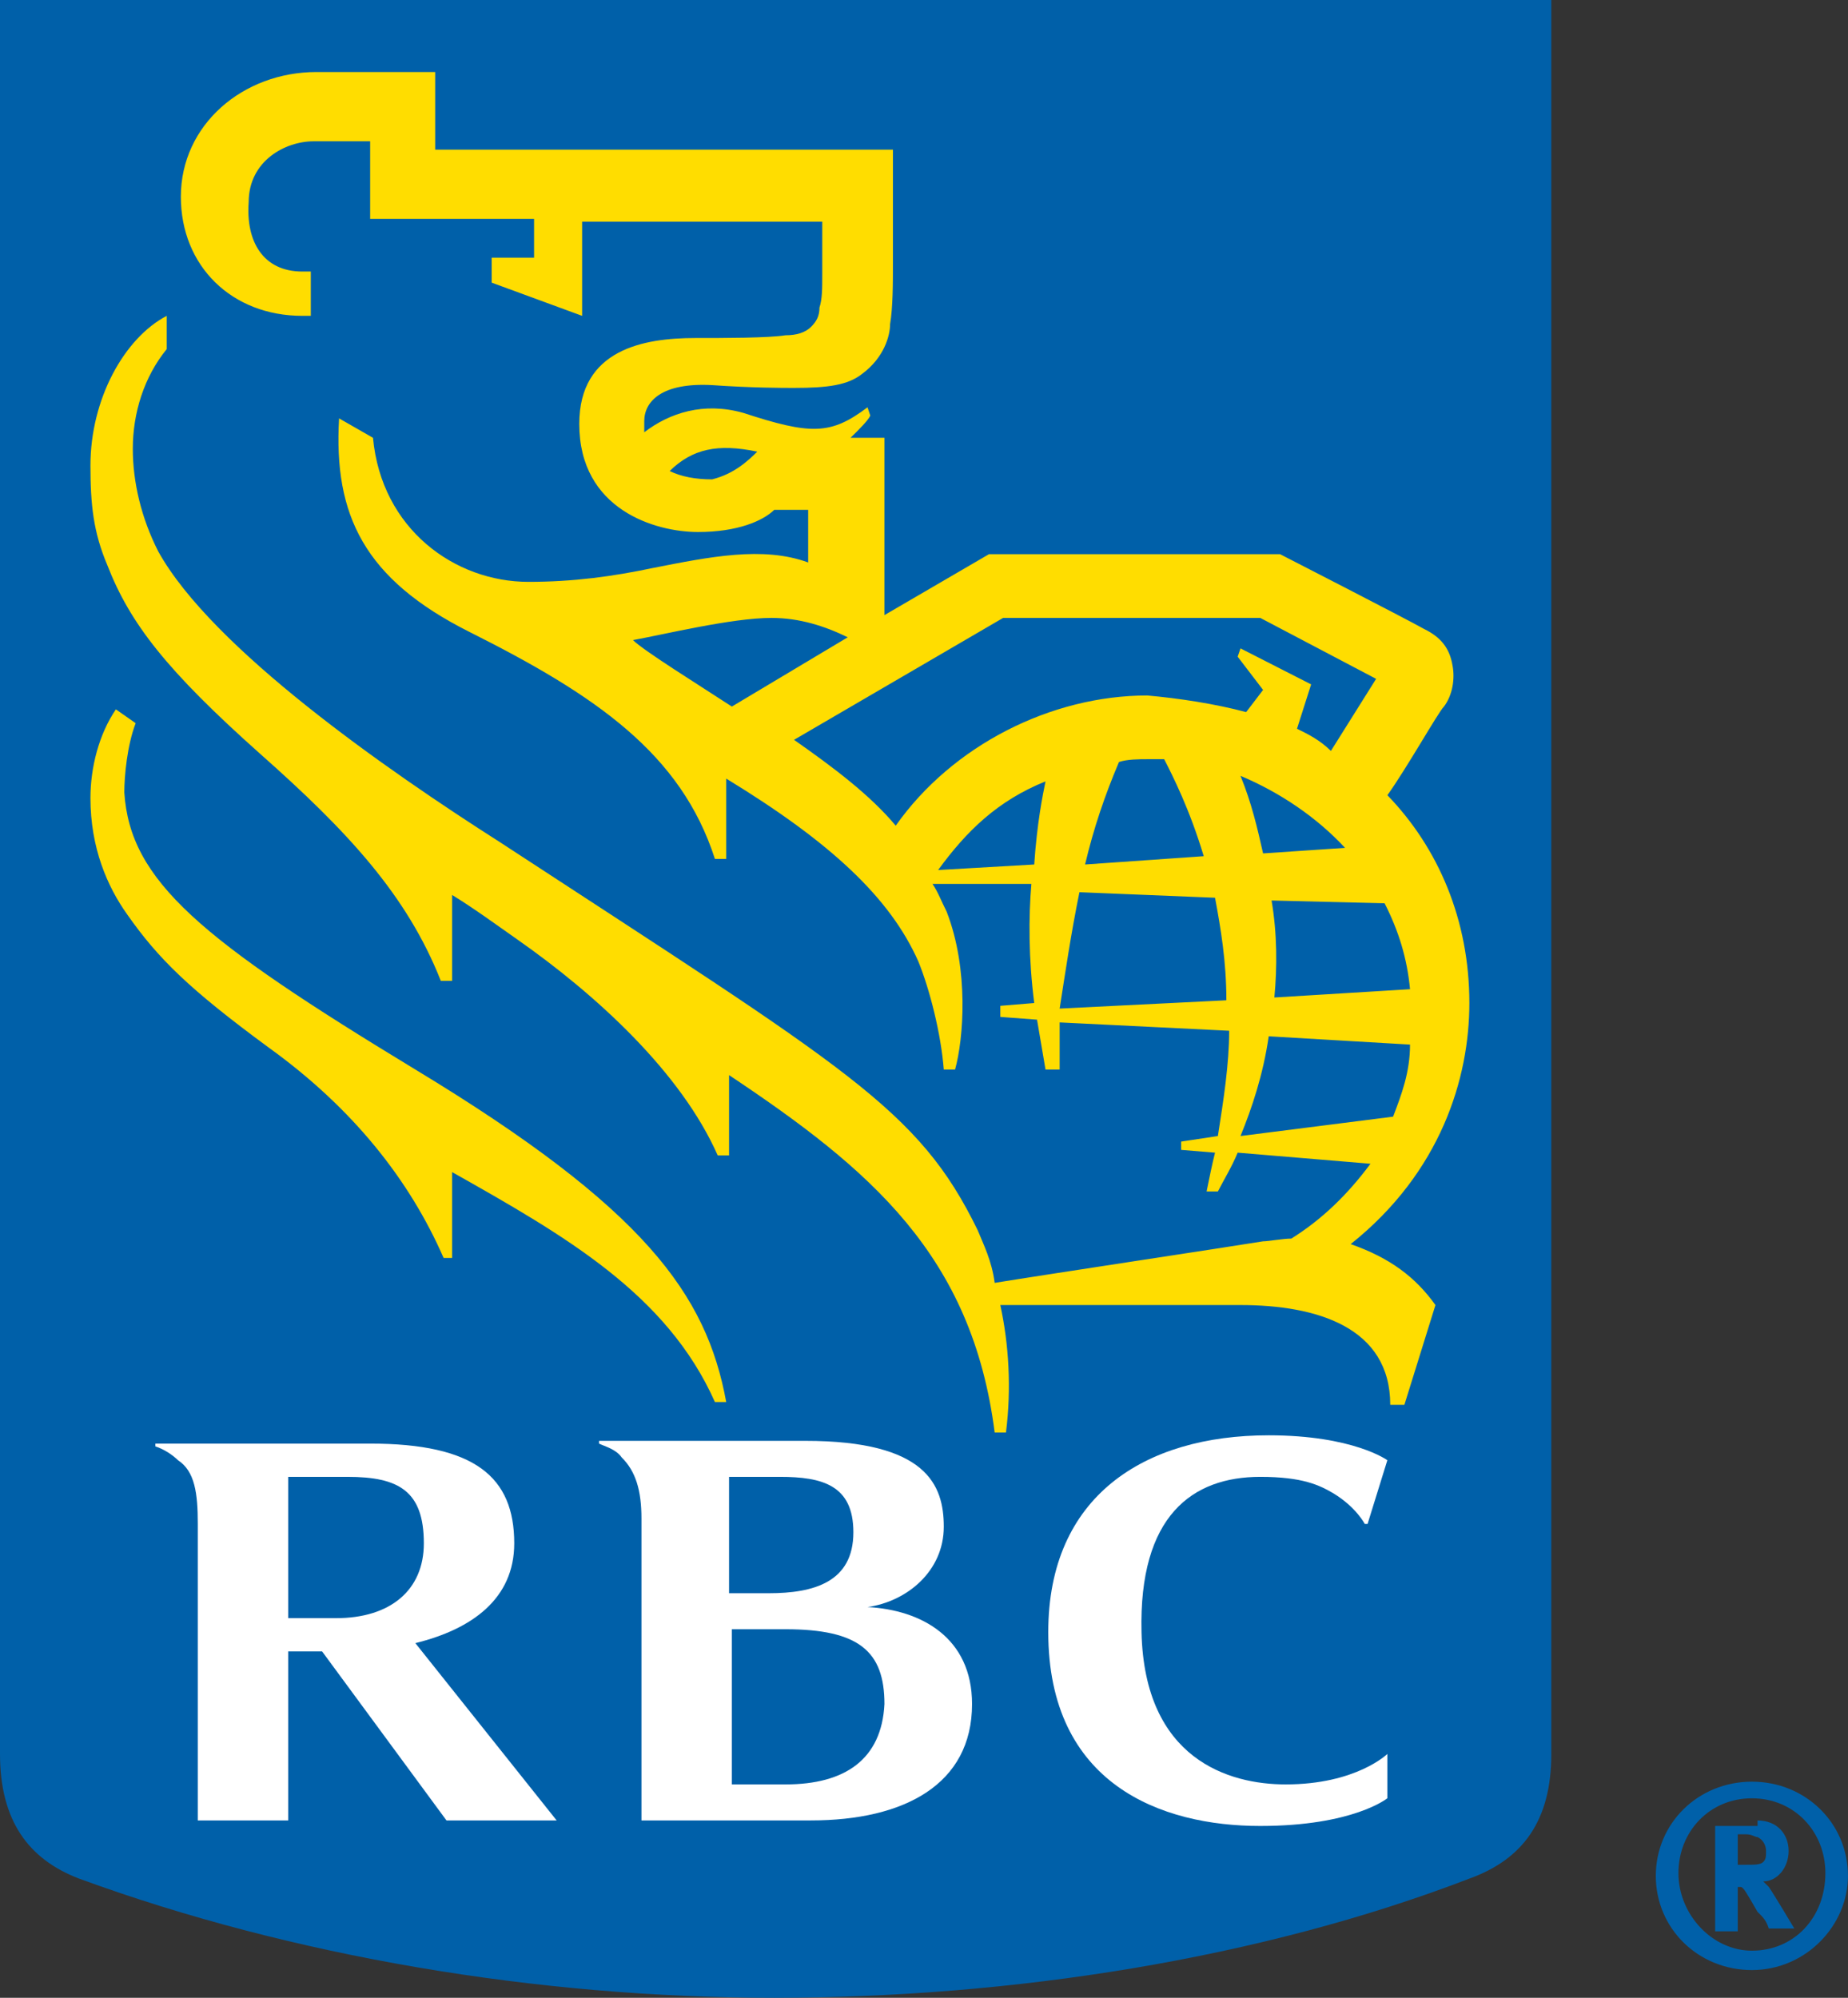 <?xml version="1.0" encoding="UTF-8"?>
<svg xmlns="http://www.w3.org/2000/svg" width="37" height="40" viewBox="0 0 37 40" fill="none">
  <rect x="0" y="0" width="37" height="40" fill="#333333" stroke="none"/>
  <g clip-path="url(#clip0_371_3856)">
    <path d="M31.06 35.118C31.06 36.449 30.494 37.226 29.419 37.614C25.232 39.223 20.254 40 15.502 40C10.749 40 5.827 39.168 1.584 37.614C0.566 37.226 0 36.449 0 35.118V0H31.06V35.118Z" fill="#0060A9"></path>
    <path d="M8.317 21.415C4.017 18.807 2.603 17.642 2.489 15.867C2.489 15.534 2.546 14.924 2.716 14.48L2.32 14.203C1.98 14.702 1.811 15.368 1.811 15.978C1.811 16.977 2.15 17.753 2.546 18.308C3.168 19.196 3.791 19.806 5.375 20.971C7.072 22.192 8.204 23.634 8.882 25.187H9.052V23.468C11.315 24.744 13.352 25.909 14.314 28.072H14.54C14.144 25.909 12.899 24.189 8.317 21.415Z" fill="#FFDD00"></path>
    <path d="M28.118 28.128H27.835C27.835 26.574 26.364 26.13 24.837 26.13H20.028C20.197 26.907 20.254 27.795 20.141 28.682H19.915C19.462 25.132 17.425 23.412 14.597 21.526V23.134H14.37C13.635 21.47 11.938 19.917 10.353 18.807C9.957 18.53 9.505 18.197 9.052 17.919V19.639H8.826C8.147 17.919 6.959 16.643 5.205 15.09C3.338 13.426 2.603 12.483 2.15 11.318C1.867 10.652 1.811 10.097 1.811 9.32C1.811 7.989 2.489 6.768 3.338 6.324V6.99C2.885 7.545 2.659 8.266 2.659 8.987C2.659 9.653 2.829 10.374 3.168 11.04C4.243 12.982 7.751 15.423 10.014 16.865C16.973 21.415 18.387 22.191 19.575 24.632C19.688 24.91 19.858 25.243 19.915 25.686C20.933 25.52 24.61 24.965 25.289 24.854C25.402 24.854 25.685 24.799 25.855 24.799C26.477 24.41 26.986 23.911 27.439 23.301L24.78 23.079C24.667 23.356 24.497 23.634 24.384 23.856H24.158C24.214 23.578 24.271 23.301 24.327 23.079L23.648 23.023V22.857L24.384 22.746C24.497 22.025 24.61 21.304 24.61 20.638L21.216 20.471C21.216 20.804 21.216 21.137 21.216 21.415H20.933C20.876 21.082 20.82 20.749 20.763 20.416L20.028 20.361V20.139L20.707 20.083C20.593 19.195 20.593 18.363 20.65 17.698H18.67C18.783 17.864 18.84 18.03 18.953 18.252C19.405 19.417 19.292 20.804 19.122 21.415H18.896C18.84 20.693 18.613 19.806 18.387 19.251C17.821 17.975 16.633 16.865 14.54 15.589V17.198H14.314C13.635 15.09 11.938 13.925 9.392 12.649C7.298 11.595 6.676 10.319 6.789 8.377L7.468 8.766C7.638 10.596 9.109 11.65 10.58 11.65C11.485 11.65 12.277 11.54 13.069 11.373C14.2 11.151 15.275 10.929 16.181 11.262V10.208H15.502C15.275 10.43 14.766 10.652 13.974 10.652C13.126 10.652 11.598 10.208 11.598 8.488C11.598 6.99 12.899 6.768 13.918 6.768C14.483 6.768 15.389 6.768 15.728 6.713C15.954 6.713 16.124 6.657 16.237 6.546C16.35 6.435 16.407 6.324 16.407 6.158C16.463 5.992 16.463 5.77 16.463 5.492C16.463 5.381 16.463 4.438 16.463 4.438H11.655V6.324L9.844 5.659V5.159H10.693V4.383H7.411V2.829H6.28C5.714 2.829 4.979 3.218 4.979 4.05C4.922 4.827 5.262 5.437 6.054 5.437H6.223V6.324H6.054C4.639 6.324 3.621 5.326 3.621 3.939C3.621 2.496 4.866 1.442 6.337 1.442H8.713V2.996H17.878C17.878 2.996 17.878 4.882 17.878 5.27C17.878 5.659 17.878 6.158 17.821 6.491C17.821 6.713 17.708 7.157 17.256 7.49C16.973 7.711 16.577 7.767 15.898 7.767C15.671 7.767 15.049 7.767 14.257 7.711C13.239 7.656 12.899 8.044 12.899 8.433C12.899 8.488 12.899 8.599 12.899 8.655C13.408 8.266 14.087 8.044 14.879 8.266C16.237 8.71 16.633 8.71 17.369 8.155L17.425 8.322C17.369 8.433 17.199 8.599 17.029 8.766H17.708V12.316L19.801 11.096H25.629C25.629 11.096 28.118 12.372 28.514 12.594C28.853 12.76 29.023 12.982 29.08 13.315C29.136 13.592 29.08 13.925 28.91 14.147C28.797 14.258 28.174 15.367 27.778 15.922C28.797 16.976 29.419 18.419 29.419 20.083C29.419 21.581 28.853 23.467 27.043 24.91C27.835 25.187 28.344 25.576 28.74 26.13L28.118 28.128ZM15.162 9.043C14.37 8.877 13.861 8.987 13.408 9.431C13.635 9.542 13.918 9.598 14.257 9.598C14.71 9.487 14.992 9.209 15.162 9.043ZM14.653 14.147L16.973 12.76C16.52 12.538 16.011 12.372 15.445 12.372C14.653 12.372 13.295 12.704 12.673 12.816C12.899 13.037 13.974 13.703 14.653 14.147ZM24.95 14.258L25.289 13.814L24.78 13.148L24.837 12.982L26.251 13.703L25.968 14.591C26.194 14.702 26.421 14.813 26.647 15.035L27.552 13.592L25.233 12.372H20.084L15.898 14.813C16.69 15.367 17.425 15.922 17.934 16.532C19.066 14.924 21.046 13.925 22.97 13.925C23.592 13.98 24.327 14.091 24.95 14.258ZM24.554 20.028C24.554 19.251 24.441 18.585 24.327 17.975L21.612 17.864C21.442 18.696 21.329 19.473 21.216 20.194L24.554 20.028ZM25.459 18.03C25.572 18.696 25.572 19.362 25.515 19.972L28.231 19.806C28.174 19.195 28.005 18.641 27.722 18.086L25.459 18.03ZM24.101 17.143C23.818 16.2 23.479 15.534 23.309 15.201C23.196 15.201 23.083 15.201 22.97 15.201C22.8 15.201 22.573 15.201 22.404 15.257C22.121 15.922 21.895 16.588 21.725 17.309L24.101 17.143ZM24.837 15.534C25.063 16.089 25.176 16.588 25.289 17.087L26.93 16.976C26.364 16.366 25.629 15.867 24.837 15.534ZM27.892 22.358C28.061 21.914 28.231 21.47 28.231 20.915L25.402 20.749C25.289 21.526 25.063 22.191 24.837 22.746L27.892 22.358ZM20.933 15.645C19.971 16.033 19.349 16.643 18.783 17.42L20.707 17.309C20.763 16.477 20.876 15.922 20.933 15.645Z" fill="#FFDD00"></path>
    <path d="M17.369 32.177C18.161 32.066 18.896 31.456 18.896 30.569C18.896 29.736 18.557 28.849 16.124 28.849C14.314 28.849 11.994 28.849 11.994 28.849V28.904C12.107 28.96 12.334 29.015 12.447 29.181C12.73 29.459 12.843 29.847 12.843 30.402V36.449C12.843 36.449 15.106 36.449 16.237 36.449C18.104 36.449 19.462 35.728 19.462 34.119C19.462 32.788 18.444 32.233 17.369 32.177ZM15.615 29.57C16.464 29.57 17.086 29.736 17.086 30.679C17.086 31.678 16.294 31.9 15.389 31.9C14.936 31.9 14.597 31.9 14.597 31.9V29.57C14.597 29.57 15.106 29.57 15.615 29.57ZM15.728 35.728C15.332 35.728 14.653 35.728 14.653 35.728V32.621C14.653 32.621 15.275 32.621 15.728 32.621C17.199 32.621 17.708 33.065 17.708 34.119C17.652 35.229 16.916 35.728 15.728 35.728Z" fill="white"></path>
    <path d="M8.939 36.449H11.145L8.316 32.899C9.448 32.621 10.296 32.011 10.296 30.901C10.296 29.57 9.504 28.904 7.411 28.904C5.544 28.904 3.111 28.904 3.111 28.904V28.96C3.281 29.015 3.451 29.126 3.564 29.237C3.903 29.459 3.96 29.903 3.96 30.513V36.449H5.77V33.065C5.77 33.065 6.166 33.065 6.449 33.065L8.939 36.449ZM5.77 29.57C5.77 29.57 6.449 29.57 6.958 29.57C7.977 29.57 8.486 29.847 8.486 30.901C8.486 31.845 7.807 32.399 6.732 32.399C6.28 32.399 5.77 32.399 5.77 32.399V29.57Z" fill="white"></path>
    <path d="M26.702 29.903C27.155 30.18 27.325 30.513 27.325 30.513H27.381L27.777 29.237C27.777 29.237 27.098 28.738 25.401 28.738C22.912 28.738 20.988 29.958 20.988 32.677C20.988 35.728 23.251 36.56 25.231 36.56C27.098 36.56 27.777 36.005 27.777 36.005V35.118C27.777 35.118 27.155 35.728 25.741 35.728C24.609 35.728 22.912 35.229 22.855 32.677C22.799 30.347 23.874 29.57 25.231 29.57C26.08 29.57 26.419 29.736 26.702 29.903Z" fill="white"></path>
    <path d="M35.076 39.445C34.001 39.445 33.152 38.613 33.152 37.559C33.152 36.505 34.001 35.673 35.076 35.673C36.151 35.673 36.999 36.505 36.999 37.559C36.999 38.558 36.151 39.445 35.076 39.445ZM35.076 36.006C34.227 36.006 33.605 36.672 33.605 37.504C33.605 38.336 34.284 39.057 35.076 39.057C35.925 39.057 36.547 38.391 36.547 37.504C36.547 36.672 35.925 36.006 35.076 36.006ZM35.189 36.45C35.585 36.45 35.811 36.727 35.811 37.06C35.811 37.393 35.585 37.67 35.302 37.67C35.359 37.726 35.359 37.726 35.415 37.781C35.529 37.947 35.925 38.613 35.925 38.613H35.415C35.359 38.447 35.302 38.391 35.189 38.28C34.963 37.892 34.906 37.781 34.85 37.781H34.793V38.669H34.34V36.56H35.189V36.45ZM34.793 37.337H34.963C35.133 37.337 35.246 37.337 35.302 37.282C35.359 37.226 35.359 37.171 35.359 37.06C35.359 36.949 35.302 36.838 35.189 36.782C35.133 36.782 35.076 36.727 34.963 36.727H34.793V37.337Z" fill="#0060A9"></path>
  </g>
  <defs>
    <clipPath id="clip0_371_3856">
      <rect width="37" height="40" fill="white"></rect>
    </clipPath>
  </defs>
</svg>
